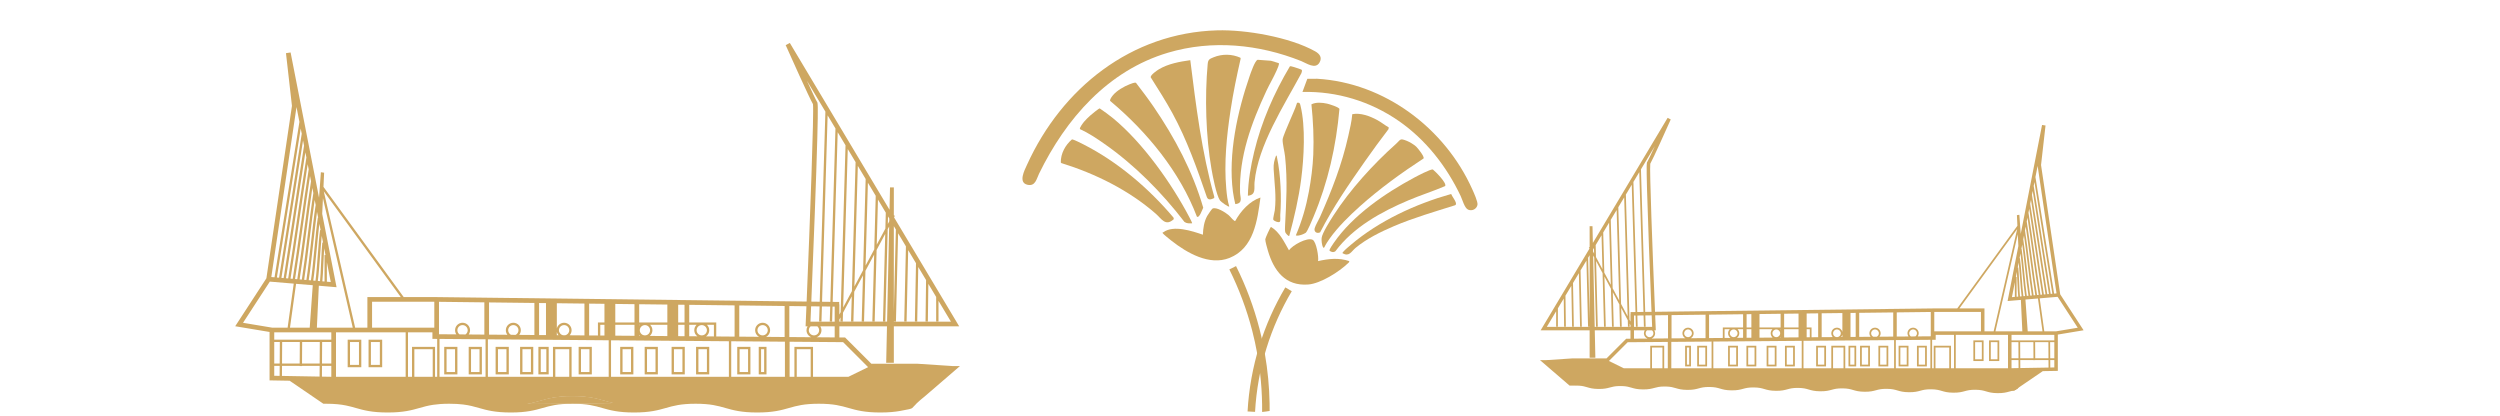 <?xml version="1.0" encoding="UTF-8"?>
<svg xmlns="http://www.w3.org/2000/svg" id="Calque_1" data-name="Calque 1" viewBox="0 0 4000 665.86">
  <defs>
    <style>
      .cls-1 {
        fill: #cea761;
      }
    </style>
  </defs>
  <g>
    <path class="cls-1" d="M1947.44,48.56c45.9-1.33,116.39,10.94,156.86,33.58,7,3.91,11.6,9.83,6.91,17.91-6.65,11.47-20.78,1.05-29.22-2.32-67.7-27.01-142.47-34.38-213.03-13.46-96.44,28.6-163.71,105.88-206.5,193.68-4.01,8.23-5.81,20.42-18.34,17.72-15.6-3.36-4.81-23.42-.86-32.12,55.66-122.58,166.6-211.03,304.17-215Z"></path>
    <path class="cls-1" d="M1966.84,330.43c-1.28,1.32-13.36-7.61-14.82-9.65-5.85-8.24-11.76-39.51-13.69-50.61-9.01-51.88-10.83-115.28-6.04-167.66.68-7.4,3-8.2,9.34-10.81,13.81-5.68,29.47-5.44,43.04.69l.39,1.41c-6.23,27.35-12,54.96-16.18,82.72-6.25,41.48-10.57,83.93-6.83,125.58.86,9.56,1.91,19.07,4.78,28.32Z"></path>
    <path class="cls-1" d="M2083.92,147.13l7.78-21,15.73-.12c108.16,6.41,204.56,79.39,248.24,176.89,2.29,5.12,9.25,20.25,8.29,24.9-1.39,6.74-8.6,10.36-14.94,7.65-5.71-2.44-9.17-15.93-11.9-21.69-22.53-47.61-55.89-90.33-99.36-120.4-45.08-31.19-98.83-47.64-153.85-46.24Z"></path>
    <path class="cls-1" d="M2016.74,316.04c-4.96,36.69-10.47,81.15-49.64,96.7-32.11,12.75-67.98-8.13-92.84-27.63-2.22-1.74-13.29-10.56-13.92-12-.7-1.61.73-1.3,1.2-1.64,16.06-11.68,45.92-1.87,63.08,4.06.36-10.33,1.89-20.89,6.9-30.05.97-1.76,7.37-11.15,8.44-11.71,6.05-3.16,20.64,6.13,25.44,10.11,2.99,2.48,5.69,6.41,8.64,8.64.83.62.99,1.3,2.4.94,8.74-15.72,22.77-31.62,40.31-37.42Z"></path>
    <path class="cls-1" d="M1904.46,96.28c9.15,73.32,18.32,147.22,38.35,218.42l-.07,2.2c-4.17,1.83-9.17,4.19-11.61-1.14-15.76-45.91-32-92.05-55.29-134.72-10.72-19.64-22.84-38.55-34.76-57.46-.37-3.63,9.95-10.79,13.18-12.72,14.84-8.88,33.27-12.22,50.2-14.58Z"></path>
    <path class="cls-1" d="M1915.06,346.71c-13.73-36.22-33.72-69.96-57.22-100.65-23.67-30.89-51.67-59.63-81.54-84.52-1.16-2.13,2.81-7.21,4.38-9.12,6.08-7.41,17.68-14.09,26.6-17.55,2.29-.89,8.77-3.63,10.38-2.23,9.64,12.51,19.17,25.12,28.1,38.16,34,49.7,62.6,103.58,79.4,161.53-1.4,2.55-6.1,17.1-10.1,14.36Z"></path>
    <path class="cls-1" d="M1907.34,357.3c-4.4.16-8.44.44-12.2-2.19-36.26-47.17-79.64-91.14-128.55-125.27-12.19-8.51-25.09-17.14-38.65-23.26-1.3-1.83,5.2-10.16,6.68-11.92,2.55-3.04,6.58-6.93,9.56-9.63,1.84-1.67,14.19-11.9,15.42-11.58,7.31,5.08,14.67,10.27,21.54,15.93,47.27,39,93.08,103.48,121.58,157.68.73,1.39,5.18,9.73,4.62,10.25Z"></path>
    <path class="cls-1" d="M2277.67,253.55c-35.17,22.94-70.31,48.36-101.64,76.39-16.9,15.11-35.17,33.02-48.35,51.45-3.24,4.53-6.33,9.25-8.73,14.3-.85,1.04-1.1,1.29-1.93.02-2.11-3.2-2.83-11.13-2.41-14.93.84-7.69,14.09-28.49,18.82-35.88,26.34-41.14,63.84-82.3,100.23-114.73,7.71-6.87,5.64-9.42,17.24-4.81,4.6,1.83,11.23,5.79,14.87,9.12,2.62,2.4,13.83,16.3,11.91,19.06Z"></path>
    <path class="cls-1" d="M2108.87,417.76c16.82-3.78,33.24-5.68,49.9,0,.33,1.66-.87,2.38-1.9,3.37-14.24,13.75-43.91,32.59-63.79,34.09-36.54,2.75-54.94-22.04-64.34-53.78-1.09-3.69-4.51-15.63-4.3-18.67.12-1.85,8.09-19.47,9.16-19.71,13.75,8.21,21.03,23.9,28.74,37.41,5.44-8.02,29.17-21.24,37.92-16.79,5.8,2.95,10.02,27.62,8.63,34.08Z"></path>
    <path class="cls-1" d="M2222,203.86l-.38,2.77c-12.93,16.89-25.52,34.1-37.74,51.51-25.61,36.5-51.28,73.86-71.65,113.56-5.08,2.63-10.46-.73-8.69-6.77,1.47-5.05,6.09-12.39,8.37-17.54,19.17-43.28,35.02-83.71,45.43-130.19,2.54-11.35,5.31-22.95,6.29-34.5,13.07-2.72,28.44,3.15,39.92,9.35,6.42,3.47,12.11,8.19,18.43,11.79Z"></path>
    <path class="cls-1" d="M2073.37,376.49c9.59-22.31,16.44-45.93,20.83-69.85,3.53-19.24,6.24-39.67,7.05-59.17,1.11-26.81-.2-53.93-2.97-80.54,7.63-3.74,16.89-2.84,25.04-1.12,3.26.69,19.44,5.71,19.77,8.63-5.25,59.46-18.28,117.35-41.42,172.29-2,4.74-9.7,23.61-12.58,25.81-2.49,1.89-13.25,6.02-15.71,3.95Z"></path>
    <path class="cls-1" d="M1715.12,223.06c1.85-.48,15.68,6.56,18.55,8.03,54.89,27.95,104.42,70.23,143.97,117.08l.49,2.43c-13.37,12.3-19.65-.6-28.85-8.63-43.29-37.76-96.52-64.1-151.17-81.07l-.81-1.11c-.3-13.95,7.31-27.87,17.82-36.73Z"></path>
    <path class="cls-1" d="M1976.46,326.58c-1.47-6.51-2.89-13.13-3.76-19.76-7.88-59.99,7.13-128.33,26.75-185.14,1.53-4.43,8.67-25.52,12.93-26.02l21.17,1.56,12.53,3.82c1.18,1.73-2.56,9.62-3.55,11.88-4.78,10.93-11.27,21.69-16.36,32.58-23.89,51.18-43.8,104.87-42.09,162.4.25,8.42,5.14,17.35-7.61,18.66Z"></path>
    <path class="cls-1" d="M2312.22,297.71c-19.18,8.27-39.18,14.53-58.42,22.66-43.63,18.44-88.33,42.97-117.11,81.53-2.88,2.35-7.01,1.54-9.56-1-.48-1.72,5.47-10.21,6.87-12.24,30.36-44.12,81.98-79.4,128.73-104.47,4.7-2.52,26.1-13.8,29.81-13.08,4.04,3.13,22.93,22.05,19.69,26.6Z"></path>
    <path class="cls-1" d="M2062.8,377.45c-1.09,1.28-5.84-4.35-6.29-5.7-.83-2.54-.58-7.29-.43-10.14,1.95-38.99,4.16-71.97.02-111.33-.79-7.56-4.1-20.1-3.91-26.83.12-4.43,8.85-23.67,11.11-29.28,3.99-9.88,8.95-19.59,12.02-29.73,4.27-.7,4.59,1.01,5.46,4.53,8.35,33.83,5.59,83.04,1.11,117.69-3.97,30.68-11.05,61.01-19.1,90.78Z"></path>
    <path class="cls-1" d="M2082.83,111.75c.7.98.02,4.13-.61,5.38-27.53,51.41-69.59,115.33-74.97,174.53-.86,9.45,2.91,20.2-10.65,21.49.45-23.45,4.58-47.29,10.05-70.07,11.56-48.15,31.88-94.41,57.1-136.8l1.39-.39c1.79.45,3.56.96,5.35,1.42,1.69.44,11.96,3.89,12.34,4.44Z"></path>
    <path class="cls-1" d="M2321.82,310.33c1.35,3.95,8.88,12.73,7.68,16.6-.22.71-.8,1.17-1.45,1.49-32.9,10.4-66.18,19.98-97.96,33.51-20.56,8.75-44.08,20.34-61.23,34.74-6.85,5.75-9.96,14.52-20.65,8.61-.4-1.64.64-1.91,1.43-2.87,2.56-3.09,8.25-7.75,11.53-10.54,45.54-38.71,103.4-65.26,160.64-81.53Z"></path>
    <path class="cls-1" d="M2041.7,248.87c1.42-.18,1.39,2.55,1.62,3.64,5.81,26.99,7.25,64.42,5.08,91.83-.2,2.49.8,9.48-.89,10.63-2.28,1.55-9.05-1.22-10.2-3.43-.86-1.66,2.01-11.92,2.36-14.97,2.72-23.55-.69-43.3-1.83-66.11-.41-8.33,1.04-13.93,3.86-21.6Z"></path>
  </g>
  <path class="cls-1" d="M980.63,644.83l-136.82,1.36c8.2-1.27,14.59-3.08,21.17-4.96,12.51-3.55,25.45-7.23,50.92-7.23s38.41,3.68,50.92,7.23c4.48,1.28,8.88,2.53,13.81,3.6Z"></path>
  <path class="cls-1" d="M3230.02,620.1l-5.15,3.52-15.71-.04c1.47-.33,2.81-.7,4.19-1.07,4.23-1.15,8.6-2.34,16.67-2.41Z"></path>
  <path class="cls-1" d="M2008.08,658.98l-11.98-.67c1.98-35.65,8.35-71,18.91-105.08,10.11-32.61,24.08-64.04,41.51-93.41l10.32,6.12c-16.95,28.57-30.53,59.13-40.36,90.84-10.28,33.14-16.47,67.52-18.39,102.19Z"></path>
  <path class="cls-1" d="M2019.39,659.16c.04-4.02.03-8.03-.02-12.05-.25-16.77-1.33-33.49-3.24-50.11-1.22-10.61-2.77-21.19-4.67-31.69-2.19-12.16-4.83-24.24-7.92-36.21-8.72-33.75-21.04-66.72-36.62-98.01l10.74-5.35c15.96,32.04,28.57,65.8,37.5,100.36,1.31,5.09,2.55,10.19,3.7,15.32,1.83,8.12,3.47,16.28,4.9,24.48,4.57,26.2,7.11,52.77,7.58,79.44.07,4.06.09,8.12.07,12.19-3.62.65-7.58,1.21-12.02,1.63Z"></path>
  <g>
    <path class="cls-1" d="M966.82,641.23c-12.51-3.55-25.44-7.23-50.92-7.23s-38.41,3.68-50.92,7.23c-6.58,1.88-12.97,3.69-21.17,4.96l136.82-1.36c-4.93-1.07-9.33-2.32-13.81-3.6Z"></path>
    <path class="cls-1" d="M1478.36,635.28l57.58-49.6h-12.49v-.05l-56.47-3.7h-72.9l-41.95-41.96-9.14-.07v-17.8h76.17l-1.27,58.34h12.24v-58.34h104.55l-104.2-174.34,1.3-2.45-1.65-.88v-44.59h-6.12l-.78,35.79-159.52-266.9-6.64,3.45c6.49,14.53,38.05,85.04,43.67,94.43,1.71,12.49-4.65,183.71-10.14,315.88l-599.35-7.24h-45.4l-128.31-176.26,1.06-22.66-5.21-.77-2.93,40.81-45.51-232.45-7.4,1.14,9.56,84.33-40.9,275.9-49.9,76.69,54.98,9.17v77.45l32.1.57,37.77,25.77,16.25,11.09c1.37-.03,2.79-.04,4.26-.04,13.93,0,23.68,1.13,31.82,2.76,5.77,1.16,10.74,2.58,15.82,4.02,12.51,3.55,25.44,7.22,50.92,7.22s38.41-3.67,50.92-7.22c6.78-1.93,13.35-3.8,21.89-5.08,6.91-1.04,15.11-1.7,25.75-1.7,8.92,0,16.12.46,22.28,1.22h.02c10.28,1.28,17.68,3.38,25.34,5.56,12.51,3.55,25.44,7.22,50.91,7.22s38.41-3.67,50.92-7.22c12.26-3.49,23.84-6.78,47.64-6.78s35.39,3.29,47.64,6.78c12.51,3.55,25.45,7.22,50.92,7.22s38.41-3.67,50.92-7.22c12.26-3.49,23.84-6.78,47.64-6.78s35.38,3.29,47.64,6.78c12.51,3.55,25.44,7.22,50.92,7.22s38.41-3.67,50.92-7.22c12.26-3.49,23.83-6.78,47.64-6.78s35.38,3.29,47.64,6.78c12.51,3.55,25.44,7.22,50.91,7.22,13.53,0,23.52-1.04,31.79-2.54,13.33-2.42,17.68-3.28,19.13-4.68,5.59-5.42,5.84-6.27,7.09-7.41,5.78-5.25,6.85-6.34,11.65-10.09ZM1430.13,361.81l3.23,5.4-3.23,131.85v-137.25ZM1430.13,514.23l3.38.08,3.45-141.07,12.51,20.92-2.69,120.06,3.75.08,2.55-114.09,12.5,20.91-1.78,93.11,3.75.07,1.66-87.1,12.49,20.89-.87,66.15,3.75.05.79-60.06,12.48,20.88v39.15h3.75v-32.87l19.86,33.22h-91.33v-.38ZM1182.84,488.7l72.57.88v49.63l-29.61-.24c3.79-2.02,6.38-6,6.38-10.59,0-6.61-5.38-11.99-11.99-11.99s-12,5.38-12,11.99c0,4.52,2.51,8.45,6.21,10.5l-31.56-.25v-49.93ZM1220.19,536.62c-4.55,0-8.25-3.69-8.25-8.24s3.7-8.24,8.25-8.24,8.24,3.7,8.24,8.24-3.7,8.24-8.24,8.24ZM1102.76,487.73l72.58.88v49.96l-29.34-.24v-22.41h-43.24v-28.19ZM1134.8,528.38c0-3.43-1.46-6.53-3.78-8.71h11.23v18.63l-12.58-.1c3.1-2.17,5.13-5.76,5.13-9.82ZM1122.81,536.62c-4.55,0-8.24-3.69-8.24-8.24s3.69-8.24,8.24-8.24,8.24,3.7,8.24,8.24-3.7,8.24-8.24,8.24ZM1102.76,519.67h11.84c-2.32,2.18-3.78,5.28-3.78,8.71,0,3.99,1.97,7.53,4.98,9.71l-13.04-.1v-18.32ZM1085.09,487.52l10.17.12v28.28h-10.17v-28.4ZM1085.09,519.67h10.17v18.26l-10.17-.09v-18.17ZM1022.69,486.77l45.06.54v28.61h-45.06v-29.15ZM1043.89,528.38c0-3.43-1.46-6.53-3.78-8.71h27.64v18.03l-28.06-.22c2.57-2.2,4.2-5.46,4.2-9.1ZM1031.9,536.62c-4.54,0-8.24-3.69-8.24-8.24s3.7-8.24,8.24-8.24,8.24,3.7,8.24,8.24-3.7,8.24-8.24,8.24ZM1022.69,519.67h1c-.35.33-.69.68-1,1.05v-1.05ZM1022.69,536.04c.39.47.82.91,1.28,1.31h-1.28v-1.31ZM984.47,486.31l30.72.37v29.24h-30.72v-29.61ZM984.47,519.67h30.72v17.61l-30.72-.24v-17.37ZM942.61,485.8l24.52.3v29.82h-10.44v20.89l-14.08-.11v-50.9ZM967.13,519.67v17.23l-6.69-.06v-17.17h6.69ZM890.93,485.18l44.18.53v50.93l-23.7-.19c1.95-2.13,3.15-4.96,3.15-8.07,0-6.61-5.38-11.99-11.99-11.99-5.64,0-10.37,3.91-11.64,9.16v-40.37ZM910.81,528.38c0,3.9-2.72,7.16-6.36,8.02l-3.89-.03c-3.58-.9-6.24-4.14-6.24-7.99,0-4.54,3.7-8.24,8.25-8.24s8.24,3.7,8.24,8.24ZM890.93,531.21c.46,1.92,1.39,3.66,2.66,5.1l-2.66-.02v-5.08ZM862.53,484.83l11.05.14v51.18l-11.05-.09v-51.23ZM782.46,483.87l72.57.87v51.26l-24.31-.19c1.62-2.05,2.59-4.62,2.59-7.43,0-6.61-5.37-11.99-11.99-11.99s-11.99,5.38-11.99,11.99c0,2.74.93,5.25,2.48,7.27l-29.35-.23v-51.55ZM829.56,528.38c0,3.23-1.87,6.03-4.59,7.38l-7.42-.06c-2.65-1.37-4.47-4.13-4.47-7.32,0-4.54,3.7-8.24,8.24-8.24s8.24,3.7,8.24,8.24ZM691.2,482.76l3.68.05v41.42h-99.57v-41.47h95.89ZM641.21,475.26h-53.4v48.97h-19.57l-50.22-218.18,123.19,169.21ZM516.7,316.99l47.69,207.24h-57.39l3.13-67.06,28.36,2.39-22.97-117.35,1.18-25.22ZM515.76,450.12c.61-4.7,1.18-17.31,1.79-30.62.37-7.97.74-16.11,1.11-22.17l2.12,10.82h-1.53v42.26l-3.49-.29ZM523,450.73v-31.25l6.22,31.77-6.22-.52ZM514.76,377.39l2.11,10.79-1.17-.19c-.64,4-1.25,17.28-1.89,31.34-.59,12.87-1.2,26.15-1.79,30.48l-3.53-.3c1.22-8.21,2.44-24.4,3.62-40.08.87-11.56,1.76-23.4,2.65-32.04ZM510.97,358.04l2,10.22-.84-.14c-1.26,7.87-2.53,24.73-3.76,41.03-1.19,15.77-2.42,32.07-3.62,40.04l-3.53-.29c1.82-11.86,3.66-31.02,5.44-49.56,1.42-14.72,2.87-29.82,4.31-41.3ZM509.07,348.34l-.52-.08c-1.88,11.74-3.78,31.56-5.62,50.72-1.79,18.63-3.64,37.88-5.46,49.6l-3.53-.29c2.43-15.57,4.89-37.65,7.28-59.05,1.97-17.68,3.99-35.84,6-50.36l1.85,9.46ZM500.42,456.36l-4.87,67.87h-31.58l9.74-70.12,26.71,2.25ZM505.17,328.42l-.19-.03c-2.5,15.62-5.04,38.41-7.49,60.44-2.39,21.47-4.87,43.65-7.3,59.14l-3.53-.29c3.04-19.31,6.13-44.32,9.11-68.54,2.53-20.55,5.13-41.66,7.71-59.34l1.69,8.62ZM501.35,308.89c-3.1,19.47-6.25,45.04-9.3,69.79-3,24.31-6.09,49.41-9.13,68.68l-3.53-.3c3.65-23.05,7.35-50.98,10.93-78.03,3.1-23.35,6.28-47.35,9.44-68.28l1.59,8.14ZM497.64,289.92c-3.68,23.16-7.42,51.34-11.03,78.61-3.6,27.14-7.31,55.16-10.97,78.22l-3.53-.3c4.26-26.81,8.58-57.67,12.77-87.55,3.66-26.1,7.42-52.94,11.15-77.18l1.61,8.2ZM493.92,270.94c-4.25,26.79-8.57,57.61-12.75,87.44-4.2,29.97-8.54,60.92-12.81,87.76l-3.53-.3c4.87-30.57,9.82-64.35,14.6-97.04,4.23-28.84,8.57-58.52,12.88-86.09l1.61,8.23ZM490.21,251.97c-4.84,30.37-9.74,63.86-14.49,96.28-4.79,32.79-9.75,66.65-14.64,97.28l-3.52-.3c5.48-34.35,11.04-71.04,16.43-106.56,4.79-31.55,9.71-64.04,14.6-94.97l1.62,8.27ZM486.49,232.99c-5.41,33.93-10.89,70.09-16.21,105.12-5.4,35.61-10.98,72.39-16.47,106.8l-3.53-.29c6.09-38.12,12.28-77.73,18.27-116.07,5.35-34.26,10.86-69.54,16.32-103.85l1.62,8.29ZM482.78,214.01c-5.99,37.47-12.06,76.32-17.94,113.96-6,38.43-12.2,78.13-18.31,116.33l-3.53-.29,38.15-238.31,1.63,8.31ZM474.41,171.29l4.65,23.73-39.81,248.67-5.16-.43,40.32-271.97ZM388.84,516.48l42.88-65.9,38.25,3.22-9.78,70.43h-24.84l-46.51-7.75ZM447.39,601.4l-8.6-.15v-15.82h8.7l-.1,15.97ZM447.51,581.68h-8.72v-34.43h8.94l-.22,34.43ZM511.34,602.53l-60.2-1.07.1-16.03h28.24v.25l3.75.02v-.27h28.22l-.11,17.1ZM451.26,581.68l.22-34.43h28.24l-.22,34.43h-28.24ZM511.47,581.68h-28.22l.22-34.43h28.22l-.22,34.43ZM530.1,602.86l-15.01-.26.11-17.17h14.9v17.43ZM530.1,581.68h-14.88l.22-34.43h14.66v34.43ZM530.1,543.5h-91.31v-11.77h91.31v11.77ZM649.05,602.93h-111.45v-71.2h111.45v71.2ZM692.33,602.93h-29.36v-44.22h29.36v44.22ZM699.48,602.93h-3.4v-47.97h-36.86v47.97h-6.42v-71.2h39.07v10.46l7.61.06v60.68ZM702.38,482.9l72.58.87v51.59l-25-.2c1.33-1.93,2.11-4.26,2.11-6.78,0-6.61-5.38-11.99-11.99-11.99s-11.99,5.38-11.99,11.99c0,2.45.74,4.72,2,6.62l-27.71-.22v-51.88ZM748.32,528.38c0,2.78-1.39,5.24-3.51,6.74l-9.56-.08c-2.06-1.5-3.41-3.92-3.41-6.66,0-4.54,3.7-8.24,8.24-8.24s8.24,3.7,8.24,8.24ZM776.89,602.93h-73.66v-60.65l73.66.59v60.06ZM780.64,602.93v-60.03l193.28,1.55v58.48h-59.36v-47.97h-29.8v47.97h-104.12ZM910.81,558.71v44.22h-22.3v-44.22h22.3ZM843.81,646.19c8.2-1.27,14.59-3.08,21.17-4.96,12.51-3.55,25.45-7.23,50.92-7.23s38.41,3.68,50.92,7.23c4.48,1.28,8.88,2.53,13.81,3.6l-136.82,1.36ZM1166.22,602.93h-188.55v-58.45l188.55,1.51v56.94ZM1255.87,602.93h-85.9v-56.91l85.9.69v56.22ZM1420.85,346.27l2.07,3.47-.09,4.37-2.3,4.29.32-12.13ZM1404.74,319.32l12.51,20.94-.66,25.51-13.81,25.79,1.96-72.24ZM1416.37,374.12l-3.63,140.09,3.75.1,3.83-147.56,2.33-4.35-3.32,152.21h-76.34v-3.38l1.85-3.45-.19,6.43,3.75.11.4-13.95,14.01-26.18-1.14,40.02,3.75.11,1.36-47.53,13.96-26.1-2.05,73.52,3.75.1,2.26-81.01,13.91-25.98-2.89,106.89,3.74.1,3.1-114.38,13.81-25.81ZM1401.15,313.31l-2.32,85.64-13.9,25.96,3.7-132.55,12.52,20.95ZM1385.04,286.37l-4.06,145.94-13.96,26.08,5.5-192.98,12.52,20.96ZM1368.94,259.42l-5.89,206.38-14,26.16,7.36-253.5,12.53,20.96ZM1352.84,232.48l-7.76,266.9-2.09,3.9v-16.4h-.3l.04-3.75-10.43-.12,8.01-271.49,12.53,20.96ZM1336.73,205.53l-8.18,277.43-13.26-.16,8.91-298.23,12.53,20.96ZM1303.59,343.51c1.9-50.97,3.28-91.77,4.07-121.27,1.54-56.91.77-57.88-.48-59.44-1.35-1.88-7.96-15.9-16.15-33.74l29.6,49.53-9.09,304.17-13.44-.17c1.38-33.63,3.52-86.46,5.49-139.08ZM1297.78,490.09l13.54.16-.72,23.96,3.75.11.72-24.02,13.26.16-.7,23.75,3.75.11.7-23.81,3.41.04v24.06h-38.73c.19-4.61.55-13.13,1.02-24.52ZM1312.57,522.11h22.92v17.74l-28.98-.23c4.57-1.7,7.84-6.09,7.84-11.24,0-2.3-.66-4.44-1.78-6.27ZM1297.03,522.11h10.67c1.77,1.52,2.9,3.76,2.9,6.27,0,4.55-3.69,8.24-8.24,8.24s-8.24-3.69-8.24-8.24c0-2.51,1.13-4.75,2.91-6.27ZM1262.91,489.67l27.38.33c-.4,9.66-.8,19.09-1.19,28.2l-.17,3.91h3.23c-1.13,1.83-1.79,3.97-1.79,6.27,0,5.08,3.18,9.43,7.66,11.17l-35.12-.28v-49.6ZM1297.09,602.93h-22.29v-44.22h22.29v44.22ZM1357.34,602.93h-56.5v-47.97h-29.79v47.97h-7.68v-56.16l85.62.69,39.98,39.98-31.63,15.49Z"></path>
    <path class="cls-1" d="M556.27,543.5v44.07h21.82v-44.07h-21.82ZM574.34,583.82h-14.32v-36.57h14.32v36.57Z"></path>
    <path class="cls-1" d="M589.69,543.5v44.07h21.82v-44.07h-21.82ZM607.76,583.82h-14.32v-36.57h14.32v36.57Z"></path>
    <path class="cls-1" d="M710.75,554.96v44.07h21.09v-44.07h-21.09ZM728.09,595.28h-13.59v-36.57h13.59v36.57Z"></path>
    <path class="cls-1" d="M749.91,554.96v44.07h21.09v-44.07h-21.09ZM767.25,595.28h-13.59v-36.57h13.59v36.57Z"></path>
    <path class="cls-1" d="M792.98,554.96v44.07h21.1v-44.07h-21.1ZM810.33,595.28h-13.6v-36.57h13.6v36.57Z"></path>
    <path class="cls-1" d="M832.15,554.96v44.07h21.09v-44.07h-21.09ZM849.49,595.28h-13.59v-36.57h13.59v36.57Z"></path>
    <path class="cls-1" d="M925.81,554.96v44.07h21.09v-44.07h-21.09ZM943.15,595.28h-13.59v-36.57h13.59v36.57Z"></path>
    <path class="cls-1" d="M861.44,554.96v44.07h16.46v-44.07h-16.46ZM874.15,595.28h-8.96v-36.57h8.96v36.57Z"></path>
    <path class="cls-1" d="M992.31,554.96v44.07h21.09v-44.07h-21.09ZM1009.65,595.28h-13.59v-36.57h13.59v36.57Z"></path>
    <path class="cls-1" d="M1031.47,554.96v44.07h21.09v-44.07h-21.09ZM1048.81,595.28h-13.59v-36.57h13.59v36.57Z"></path>
    <path class="cls-1" d="M1074.55,554.96v44.07h21.09v-44.07h-21.09ZM1091.89,595.28h-13.59v-36.57h13.59v36.57Z"></path>
    <path class="cls-1" d="M1113.71,554.96v44.07h21.09v-44.07h-21.09ZM1131.05,595.28h-13.59v-36.57h13.59v36.57Z"></path>
    <path class="cls-1" d="M1179.58,554.96v44.07h21.09v-44.07h-21.09ZM1196.92,595.28h-13.59v-36.57h13.59v36.57Z"></path>
    <path class="cls-1" d="M1213.97,554.96v44.07h12.43v-44.07h-12.43ZM1222.65,595.28h-4.93v-36.57h4.93v36.57Z"></path>
  </g>
  <g>
    <path class="cls-1" d="M2593.18,617.68c-1.03,0-1.99,0-2.89.03l6.01.06c-.97-.05-2.01-.08-3.12-.09ZM2664.12,618.43h-.86l2.41.03c-.5-.01-1.01-.02-1.55-.03ZM3213.35,622.51c-1.38.37-2.72.74-4.19,1.07l13.2,1.36,7.66-4.84c-8.07.07-12.44,1.26-16.67,2.41ZM2522.23,616.93c-1.43-.02-2.74,0-3.95.06l7.99.08c-1.23-.07-2.57-.12-4.04-.14Z"></path>
    <path class="cls-1" d="M3296.35,470.96l-30.68-206.92,7.18-63.25-5.56-.86-34.13,174.34-2.19-30.61-3.91.58.79,17-96.23,132.19h-34.05l-449.51,5.43c-4.12-99.13-8.89-227.54-7.61-236.91,4.21-7.04,27.89-59.92,32.75-70.82l-4.98-2.59-119.64,200.18-.58-26.84h-4.59v33.44l-1.24.66.98,1.83-78.15,130.76h78.41v43.75h9.18l-.95-43.75h57.12v13.35l-6.85.05-31.47,31.47h-54.67l-42.35,2.78v.04h-9.37l43.83,37.74,3.39,2.92,7.01.07c1.21-.06,2.52-.08,3.95-.06,1.47.02,2.81.07,4.04.14h.01c5.96.37,9.43,1.4,13.07,2.48,4.49,1.33,9.13,2.7,18.3,2.8,9.17.09,13.84-1.18,18.36-2.41,3.86-1.05,7.53-2.05,14.1-2.23h.18c.9-.03,1.86-.04,2.89-.03,1.11.01,2.15.04,3.12.09h.04c6.5.33,10.14,1.4,13.96,2.53,4.49,1.33,9.13,2.7,18.3,2.79,9.16.1,13.83-1.17,18.35-2.4,4.18-1.13,8.14-2.22,15.79-2.26h1.38c.54.01,1.05.02,1.55.03h.06c7.5.22,11.4,1.37,15.51,2.59,4.49,1.33,9.13,2.7,18.3,2.79,9.17.1,13.84-1.17,18.35-2.4,4.43-1.21,8.61-2.35,17.17-2.26,8.57.09,12.72,1.32,17.12,2.62,4.49,1.32,9.13,2.7,18.3,2.79,9.17.1,13.84-1.17,18.35-2.41,4.43-1.2,8.61-2.34,17.18-2.25,8.56.09,12.72,1.32,17.11,2.62,4.49,1.32,9.13,2.69,18.3,2.79s13.84-1.17,18.36-2.41c4.42-1.2,8.6-2.34,17.17-2.25,8.57.09,12.72,1.32,17.12,2.62,4.49,1.32,9.13,2.69,18.3,2.79,9.16.1,13.83-1.18,18.35-2.41,4.42-1.2,8.6-2.34,17.17-2.25,8.57.09,12.72,1.31,17.12,2.61,4.49,1.33,9.13,2.7,18.3,2.8,9.17.1,13.84-1.18,18.35-2.41,4.43-1.21,8.61-2.34,17.17-2.25,8.57.09,12.72,1.31,17.12,2.61,4.49,1.33,9.13,2.7,18.3,2.8,9.17.1,13.84-1.18,18.35-2.41,4.43-1.21,8.61-2.35,17.17-2.26,8.57.09,12.72,1.32,17.12,2.62,4.49,1.33,9.13,2.7,18.3,2.8,9.17.09,13.84-1.18,18.35-2.41,4.43-1.21,8.61-2.35,17.17-2.26,8.57.09,12.73,1.32,17.12,2.62,4.49,1.33,9.13,2.7,18.3,2.8,9.17.09,13.84-1.18,18.35-2.41,2.68-.73,5.28-1.44,8.81-1.86.02-.01,2.68-1.64,2.7-1.65,0,0,.02,0,.02-.01,0,0,4.09-3.06,4.01-3.05l38.44-26.23,24.07-.42v-58.1l41.23-6.87-37.42-57.52ZM2543.41,522.95h-68.49l14.89-24.92v24.65h2.81v-29.36l9.36-15.66.59,45.04,2.82-.03-.66-49.61,9.37-15.67,1.24,65.32,2.81-.05-1.33-69.83,9.38-15.69,1.91,85.58,2.81-.07-2.01-90.04,9.38-15.69,2.59,105.8,2.53-.06v.29ZM2543.41,511.29l-2.42-98.9,2.42-4.05v102.95ZM2974.73,500.54l54.43-.65v38.66l-22.01.18c1.16-1.52,1.86-3.4,1.86-5.46,0-4.96-4.04-8.99-9-8.99s-8.99,4.03-8.99,8.99c0,2.11.73,4.04,1.95,5.57l-18.24.15v-38.45ZM3006.2,533.27c0,2.39-1.37,4.46-3.36,5.49l-5.56.05c-2.04-1.01-3.45-3.11-3.45-5.54,0-3.4,2.78-6.18,6.18-6.18s6.19,2.78,6.19,6.18ZM2960.82,500.71l8.29-.1v38.42l-8.29.07v-38.39ZM2914.67,501.27l33.14-.4v30.28c-.96-3.94-4.5-6.87-8.73-6.87-4.96,0-8.99,4.03-8.99,8.99,0,2.34.9,4.46,2.36,6.06l-17.78.14v-38.2ZM2947.81,535.4v3.8l-2,.02c.96-1.08,1.65-2.38,2-3.82ZM2945.26,533.27c0,2.89-1.99,5.32-4.67,5.99l-2.92.02c-2.73-.64-4.77-3.09-4.77-6.01,0-3.4,2.77-6.18,6.18-6.18s6.18,2.78,6.18,6.18ZM2890.66,501.56l18.39-.22v38.17l-10.56.09v-15.68h-7.83v-22.36ZM2890.66,526.74h5.02v12.88l-5.02.04v-12.92ZM2854.62,501.99l23.04-.27v22.2h-23.04v-21.93ZM2854.62,526.74h23.04v13.03l-23.04.18v-13.21ZM2815.19,502.47l33.8-.41v21.86h-33.8v-21.45ZM2848.99,539.02v.97h-.96c.34-.29.67-.62.96-.97ZM2842.08,539.45c-3.41,0-6.18-2.77-6.18-6.18s2.77-6.18,6.18-6.18,6.18,2.78,6.18,6.18-2.77,6.18-6.18,6.18ZM2848.24,526.74h.75v.79c-.23-.28-.48-.54-.75-.79ZM2815.19,526.74h20.73c-1.74,1.64-2.83,3.96-2.83,6.53,0,2.73,1.22,5.18,3.15,6.83l-21.05.17v-13.53ZM2794.56,502.72l7.63-.09v21.29h-7.63v-21.2ZM2794.56,526.74h7.63v13.63l-7.63.06v-13.69ZM2734.5,503.45l54.44-.66v21.13h-32.44v16.82l-22,.17v-37.46ZM2767.72,533.27c0-3.4,2.77-6.18,6.18-6.18s6.18,2.78,6.18,6.18-2.77,6.18-6.18,6.18-6.18-2.77-6.18-6.18ZM2768.75,540.64l-9.43.07v-13.97h8.42c-1.74,1.64-2.83,3.96-2.83,6.53,0,3.05,1.52,5.74,3.84,7.37ZM2782.89,533.27c0-2.57-1.09-4.89-2.83-6.53h8.88v13.74l-9.78.07c2.26-1.63,3.73-4.28,3.73-7.28ZM2674.45,504.17l54.43-.66v37.45l-23.67.19c2.77-1.54,4.65-4.49,4.65-7.88,0-4.96-4.03-8.99-8.99-8.99s-9,4.03-9,8.99c0,3.44,1.95,6.43,4.79,7.95l-22.21.17v-37.22ZM2700.87,539.45c-3.41,0-6.18-2.77-6.18-6.18s2.77-6.18,6.18-6.18,6.18,2.78,6.18,6.18-2.77,6.18-6.18,6.18ZM2645.42,533.27c0,3.41-2.78,6.18-6.19,6.18s-6.18-2.77-6.18-6.18c0-1.88.85-3.56,2.18-4.7h8.01c1.33,1.14,2.18,2.82,2.18,4.7ZM2636.12,541.7l-21.73.17v-13.3h17.19c-.84,1.37-1.34,2.98-1.34,4.7,0,3.87,2.45,7.16,5.88,8.43ZM2643.44,522.95h-29.05v-18.05l2.56-.03.53,17.86,2.81-.09-.53-17.81,9.94-.12.54,18.02,2.81-.09-.53-17.96,10.15-.12c.35,8.54.62,14.92.77,18.39ZM2647.74,233.78c-6.15,13.38-11.11,23.89-12.12,25.31-.93,1.17-1.52,1.89-.36,44.58.6,22.12,1.63,52.72,3.05,90.95,1.48,39.46,3.08,79.08,4.13,104.31l-10.09.12-6.82-228.12,22.21-37.15ZM2622.85,275.41l6.69,223.68-9.94.12-6.14-208.07,9.39-15.73ZM2610.78,295.62l6,203.62-7.82.1.03,2.81h-.23v12.3l-1.56-2.93-5.82-200.18,9.4-15.72ZM2598.7,315.83l5.52,190.13-10.5-19.62-4.42-154.79,9.4-15.72ZM2586.62,336.05l4.13,144.73-10.48-19.56-3.05-109.46,9.4-15.71ZM2574.54,356.26l2.77,99.41-10.43-19.47-1.73-64.23,9.39-15.71ZM2562.45,376.47l1.47,54.19-10.36-19.35-.49-19.13,9.38-15.71ZM2548.82,399.3l1.55-2.61.24,9.1-1.72-3.22-.07-3.27ZM2551.51,522.95l-2.49-114.16,1.75,3.26,2.87,110.67,2.81-.07-2.72-105.07,10.36,19.36,2.32,85.78,2.81-.07-2.17-80.18,10.43,19.49,1.7,60.76,2.81-.08-1.54-55.13,10.48,19.57,1.01,35.64,2.81-.08-.85-30.01,10.5,19.63.31,10.46,2.81-.08-.14-4.82,1.38,2.59v2.54h-57.25ZM2659.91,589.18h-16.72v-33.16h16.72v33.16ZM2668.48,589.18h-5.76v-35.97h-22.35v35.97h-42.37l-23.72-11.62,29.98-29.98,64.22-.51v42.11ZM2668.82,541.44l-26.33.21c3.35-1.31,5.74-4.57,5.74-8.38,0-1.72-.5-3.33-1.34-4.7h2.42l-.13-2.93c-.29-6.84-.59-13.91-.89-21.15l20.53-.25v37.2ZM2738.53,589.18h-64.43v-42.16l64.43-.52v42.68ZM2882.75,589.18h-141.41v-42.7l141.41-1.13v43.83ZM2949.62,589.18h-16.72v-33.16h16.72v33.16ZM3030.53,589.18h-78.1v-35.97h-22.34v35.97h-44.52v-43.85l144.96-1.16v45.01ZM3088.58,589.18h-55.24v-45.04l55.24-.44v45.48ZM3054.77,533.27c0-3.4,2.77-6.18,6.18-6.18s6.18,2.78,6.18,6.18c0,2.06-1.01,3.87-2.56,5l-7.17.06c-1.59-1.12-2.63-2.97-2.63-5.06ZM3089.22,538.07l-20.78.17c.95-1.43,1.5-3.13,1.5-4.97,0-4.96-4.03-8.99-8.99-8.99s-9,4.03-9,8.99c0,1.89.59,3.64,1.58,5.09l-18.74.15v-38.69l54.43-.66v38.91ZM3260.2,265.46l30.24,203.97-3.87.33-29.86-186.5,3.49-17.8ZM3255.14,291.26l28.62,178.73-2.65.22c-4.58-28.64-9.23-58.42-13.74-87.25-4.4-28.22-8.96-57.36-13.45-85.47l1.22-6.23ZM3252.36,305.51c4.09,25.74,8.22,52.19,12.24,77.89,4.49,28.75,9.13,58.46,13.7,87.05l-2.65.22c-4.12-25.8-8.31-53.4-12.36-80.1-3.98-26.27-8.09-53.39-12.15-78.84l1.22-6.22ZM3249.57,319.76c3.66,23.2,7.35,47.57,10.94,71.23,4.04,26.64,8.22,54.16,12.33,79.92l-2.65.22c-3.66-22.97-7.38-48.37-10.98-72.95-3.56-24.32-7.23-49.44-10.86-72.22l1.22-6.2ZM3246.78,334.02c3.23,20.68,6.48,42.94,9.65,64.56,3.59,24.53,7.3,49.86,10.95,72.79l-2.64.22c-3.21-20.13-6.46-43.34-9.61-65.82-3.13-22.37-6.37-45.48-9.56-65.57l1.21-6.18ZM3243.98,348.28c2.8,18.17,5.62,38.31,8.37,57.88,3.14,22.41,6.38,45.56,9.58,65.67l-2.65.22c-2.74-17.29-5.53-38.31-8.23-58.66-2.71-20.46-5.51-41.59-8.27-58.96l1.2-6.15ZM3268.03,530.16h-23.68l-3.66-50.9,20.03-1.69,7.31,52.59ZM3241.19,362.55c2.37,15.7,4.75,33.7,7.07,51.21,2.69,20.29,5.47,41.24,8.21,58.53l-2.65.22c-2.28-14.46-4.6-33.28-6.85-51.51-2.29-18.56-4.65-37.75-6.98-52.34l1.2-6.11ZM3238.39,376.83c1.94,13.27,3.89,29.1,5.79,44.51,2.24,18.17,4.55,36.93,6.83,51.4l-2.65.23c-1.82-11.63-3.67-28.25-5.47-44.36-1.84-16.53-3.74-33.61-5.62-45.33l-.14.02,1.26-6.47ZM3235.59,391.15c1.51,10.88,3.03,24.5,4.51,37.77,1.78,16.04,3.63,32.61,5.45,44.28l-2.65.22c-1.36-8.79-2.75-23.22-4.09-37.2-1.38-14.37-2.81-29.23-4.22-38.04l-.39.06,1.39-7.09ZM3232.78,405.52c1.08,8.6,2.17,19.93,3.23,30.97,1.34,13.91,2.72,28.28,4.08,37.17l-2.64.22c-.91-5.98-1.83-18.2-2.72-30.03-.92-12.23-1.87-24.87-2.82-30.77l-.63.1,1.5-7.66ZM3231.93,444.06c.88,11.76,1.8,23.9,2.71,30.06l-2.65.22c-.44-3.24-.9-13.21-1.34-22.85-.48-10.55-.94-20.51-1.42-23.51l-.88.14,1.59-8.09c.66,6.48,1.33,15.36,1.99,24.03ZM3225.42,443.1l1.59-8.12c.28,4.55.56,10.65.83,16.63.46,9.99.89,19.44,1.34,22.97l-2.61.22v-31.7h-1.15ZM3228.49,374.73l.88,18.92-17.23,88,21.27-1.78,2.35,50.29h-43.05l35.78-155.43ZM3223.76,451.6v23.43l-4.67.4,4.67-23.83ZM3218.43,573.25v-25.83h11l.16,25.83h-11.16ZM3229.61,576.06l.08,12.87-11.26.2v-13.07h11.18ZM3227.49,366.52l-37.66,163.64h-14.68v-36.73h-40.05l92.39-126.91ZM3118.78,589.18h-22.02v-33.16h22.02v33.16ZM3126.41,589.18h-4.82v-35.97h-27.64v35.97h-2.55v-45.5l5.71-.05v-7.84h29.3v53.39ZM3094.85,530.16v-31.07l2.76-.03h71.91v31.1h-74.67ZM3129.22,589.18v-53.39h83.59v53.39h-83.59ZM3232.24,547.42h21.16l.17,25.83h-21.17l-.16-25.83ZM3232.5,588.88l-.08-12.82h21.17v.21l2.81-.02v-.19h21.18l.08,12.03-45.16.79ZM3256.22,547.42h21.18l.16,25.83h-21.18l-.16-25.83ZM3286.91,587.92l-6.44.12-.08-11.98h6.52v11.86ZM3286.91,573.25h-6.54l-.16-25.83h6.7v25.83ZM3286.91,544.61h-68.48v-8.82h68.48v8.82ZM3289.49,530.16h-18.62l-7.34-52.82,28.69-2.41,32.15,49.42-34.88,5.81Z"></path>
    <path class="cls-1" d="M3198.81,577.66h-16.37v-33.05h16.37v33.05ZM3196,547.42h-10.74v27.43h10.74v-27.43Z"></path>
    <path class="cls-1" d="M3173.75,544.61v33.05h-16.37v-33.05h16.37ZM3160.19,574.85h10.74v-27.43h-10.74v27.43Z"></path>
    <path class="cls-1" d="M3067.13,586.26v-33.05h15.82v33.05h-15.82ZM3080.14,556.02h-10.19v27.43h10.19v-27.43Z"></path>
    <path class="cls-1" d="M3037.76,553.2h15.82v33.05h-15.82v-33.05ZM3040.57,583.44h10.19v-27.43h-10.19v27.43Z"></path>
    <path class="cls-1" d="M3005.45,586.26v-33.05h15.82v33.05h-15.82ZM3018.46,556.02h-10.19v27.43h10.19v-27.43Z"></path>
    <path class="cls-1" d="M2976.08,553.2h15.82v33.05h-15.82v-33.05ZM2978.9,583.44h10.19v-27.43h-10.19v27.43Z"></path>
    <path class="cls-1" d="M2905.84,553.2h15.82v33.05h-15.82v-33.05ZM2908.65,583.44h10.19v-27.43h-10.19v27.43Z"></path>
    <path class="cls-1" d="M2957.59,553.2h12.34v33.05h-12.34v-33.05ZM2960.4,583.44h6.71v-27.43h-6.71v27.43Z"></path>
    <path class="cls-1" d="M2855.96,586.26v-33.05h15.82v33.05h-15.82ZM2868.97,556.02h-10.19v27.43h10.19v-27.43Z"></path>
    <path class="cls-1" d="M2826.59,553.2h15.82v33.05h-15.82v-33.05ZM2829.4,583.44h10.19v-27.43h-10.19v27.43Z"></path>
    <path class="cls-1" d="M2794.28,553.2h15.82v33.05h-15.82v-33.05ZM2797.09,583.44h10.19v-27.43h-10.19v27.43Z"></path>
    <path class="cls-1" d="M2764.91,553.2h15.82v33.05h-15.82v-33.05ZM2767.72,583.44h10.19v-27.43h-10.19v27.43Z"></path>
    <path class="cls-1" d="M2731.33,586.26h-15.82v-33.05h15.82v33.05ZM2728.51,556.02h-10.19v27.43h10.19v-27.43Z"></path>
    <path class="cls-1" d="M2705.53,553.2v33.05h-9.32v-33.05h9.32ZM2699.03,583.44h3.69v-27.43h-3.69v27.43Z"></path>
  </g>
</svg>
